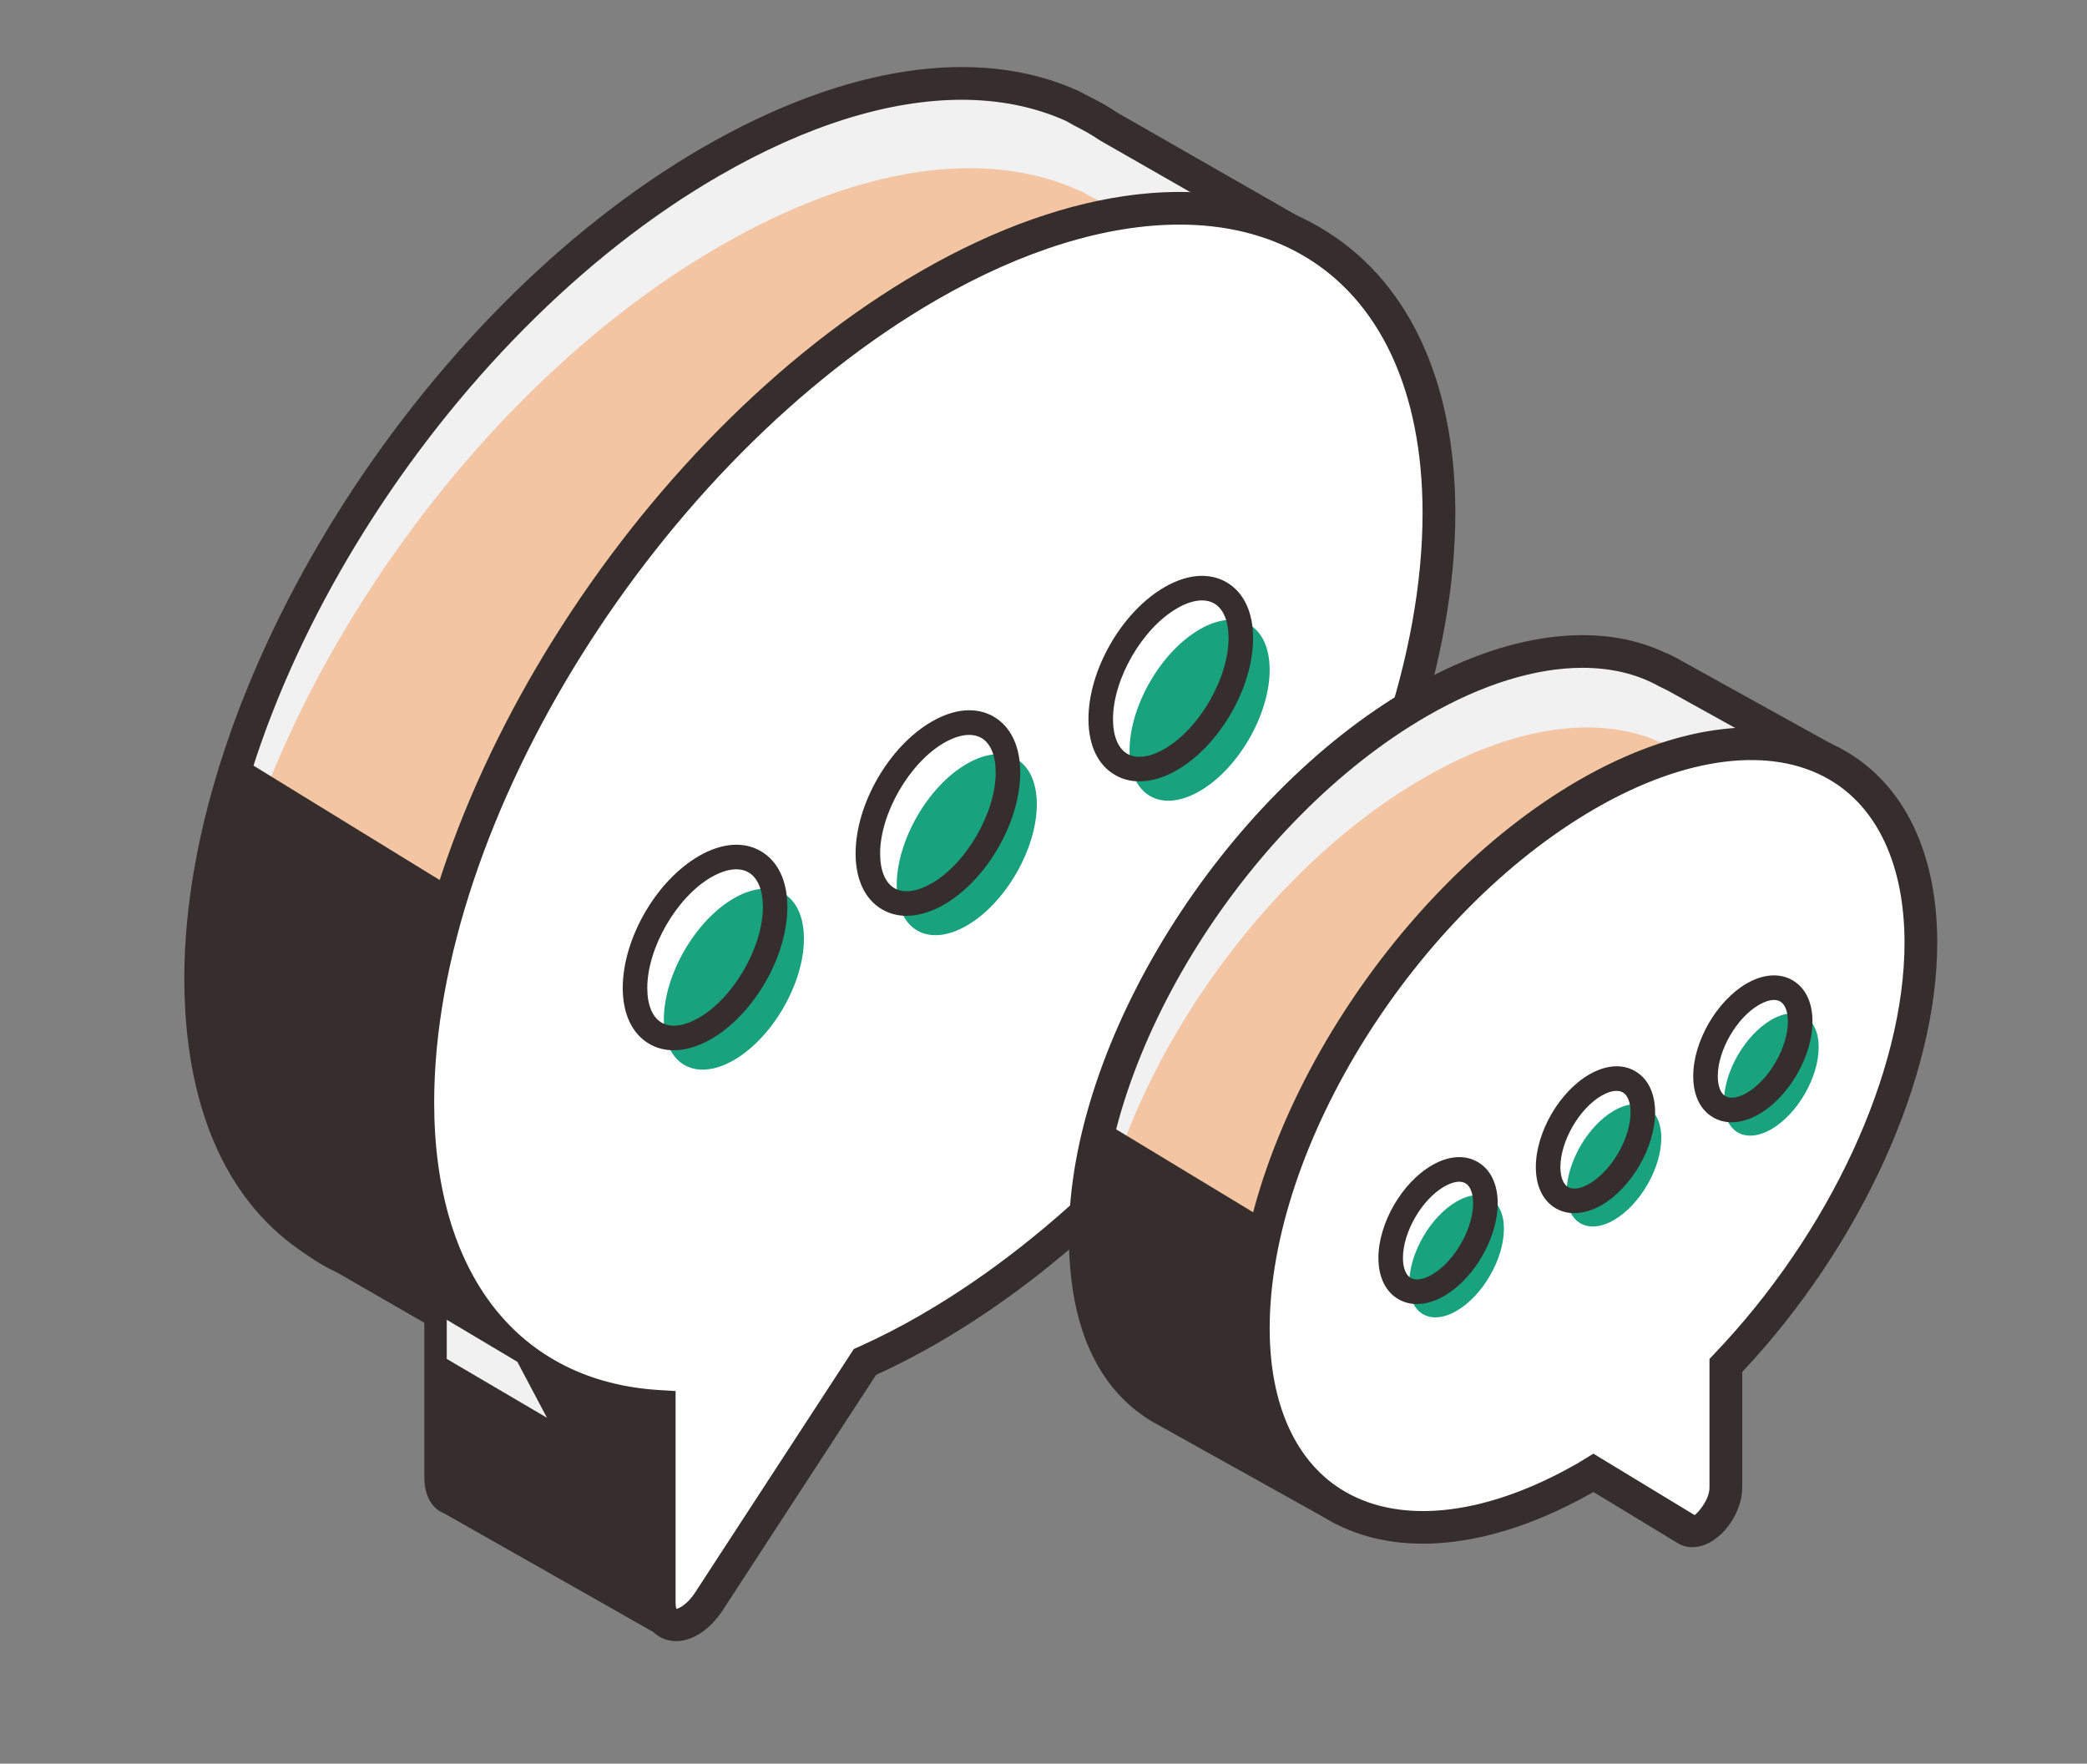 <?xml version="1.0" encoding="utf-8"?>
<!-- Generator: Adobe Illustrator 15.0.0, SVG Export Plug-In . SVG Version: 6.00 Build 0)  -->
<!DOCTYPE svg PUBLIC "-//W3C//DTD SVG 1.1//EN" "http://www.w3.org/Graphics/SVG/1.1/DTD/svg11.dtd">
<svg version="1.1" id="レイヤー_1" xmlns="http://www.w3.org/2000/svg" xmlns:xlink="http://www.w3.org/1999/xlink" x="0px"
	 y="0px" width="118.256px" height="99.932px" viewBox="0 0 118.256 99.932" enable-background="new 0 0 118.256 99.932"
	 xml:space="preserve">
<rect x="0" y="0" width="118.256" height="99.932" fill="#808080" stroke="none"/>
<g id="XMLID_8839_">
	<g id="XMLID_8840_">
		<g id="XMLID_8873_">
			<g id="XMLID_8896_">
				<path id="XMLID_8901_" fill="#F1F1F1" d="M74.935,15.488c0.193-0.704-0.113-1.447-0.746-1.809L62.785,7.148
					c-0.479-0.327-0.995-0.607-1.516-0.87l-0.391-0.223l-0.141-0.054c-5.247-2.393-12.389-1.497-20.434,3.148
					c-15.98,9.226-28.932,29.938-28.932,46.273c0,6.994,2.194,11.895,6.166,14.664l0.192,0.154l0.309,0.195
					c0.538,0.359,0.938,0.586,1.528,0.863l5.481,3.158v9.33c0,0.646,0.254,1.031,0.625,1.172l11.573,6.564
					c0.457,0.26,1.038,0.037,1.207-0.459L42.1,80.389l0.556-3.168l-9.079-2.285l3.13-4.807c1.178-0.527,2.375-1.133,3.596-1.838
					c6.781-3.914,13.003-9.912,17.938-16.756l8.583-6.331L74.935,15.488z"/>
				<path id="XMLID_8900_" fill="#F3C5A3" d="M75.394,20.298c0.192-0.703-0.117-1.442-0.748-1.807l-11.404-6.531
					c-0.48-0.328-0.993-0.607-1.519-0.867l-0.39-0.226l-0.141-0.055c-5.242-2.39-12.388-1.495-20.433,3.152
					c-15.981,9.224-28.932,29.94-28.932,46.273c0,6.996,25.338,14.705,25.338,14.705c1.175-0.527,2.375-1.135,3.594-1.836
					c6.78-3.918,13.004-9.916,17.937-16.759l8.584-6.327L75.394,20.298z"/>
				<path id="XMLID_8897_" fill="#362E2C" d="M37.661,92.559c-0.302,0-0.601-0.078-0.871-0.23l-11.572-6.566
					c-0.635-0.219-1.098-0.982-1.098-1.975v-8.795l-5.017-2.889c-0.577-0.27-1.023-0.523-1.58-0.902l-0.574-0.398
					c-4.236-2.949-6.504-8.283-6.504-15.381c0-16.6,13.188-37.717,29.394-47.077c8.05-4.646,15.608-5.775,21.286-3.188l0.602,0.317
					c0.629,0.309,1.129,0.598,1.583,0.907l11.343,6.494c0.994,0.57,1.484,1.743,1.18,2.853l0,0L67.634,45.76l-8.724,6.438
					c-5.229,7.219-11.504,13.062-18.145,16.895c-1.106,0.641-2.259,1.236-3.428,1.77l-2.274,3.49l8.655,2.178l-0.706,4.021
					l-3.68,10.814c-0.171,0.5-0.55,0.893-1.045,1.078C38.086,92.522,37.872,92.559,37.661,92.559z M54.494,5.654
					c-4.109,0-8.797,1.453-13.728,4.298c-15.697,9.062-28.465,29.461-28.465,45.47c0,6.559,1.94,11.232,5.768,13.9l0.46,0.32
					c0.516,0.35,0.871,0.551,1.437,0.818l6.011,3.457v9.869c0,0.242,0.056,0.324,0.059,0.324l11.669,6.604l3.519-10.627l0.374-2.178
					l-9.506-2.393l3.989-6.119l0.249-0.111c1.196-0.541,2.382-1.146,3.51-1.797c6.454-3.729,12.559-9.434,17.65-16.5l0.204-0.201
					l8.32-6.141l8.029-29.407c0.08-0.294-0.049-0.606-0.314-0.757L62.322,7.953c-0.507-0.345-0.982-0.604-1.469-0.847L60.418,6.86
					C58.636,6.052,56.644,5.654,54.494,5.654z"/>
			</g>
			<path id="XMLID_8895_" fill="#362E2C" d="M38.535,75.211l-7.268,1.768l-7.223-4.135v10.908c0,0.992,0.461,1.756,1.094,1.975
				l12.108,6.867c0.193,0.109,0.406,0.166,0.619,0.166c0.151,0,0.301-0.027,0.446-0.082c0.35-0.133,0.623-0.416,0.746-0.77
				l3.879-11.398l0.702-4.018L38.535,75.211z"/>
			<g id="XMLID_8874_">
				<g id="XMLID_8890_">
					<path id="XMLID_8894_" fill="#FFFFFF" d="M52.604,16.189c-15.976,9.225-28.928,29.943-28.928,46.274
						c0,10.609,5.466,16.75,13.677,17.229v11.135c0,1.688,1.701,1.627,2.821-0.096l8.838-13.559c1.175-0.531,2.376-1.137,3.592-1.84
						c15.978-9.227,28.932-29.944,28.932-46.275C81.536,12.726,68.582,6.966,52.604,16.189z"/>
					<path id="XMLID_8891_" fill="#362E2C" d="M38.311,92.987c-0.184,0-0.37-0.025-0.545-0.078c-0.84-0.252-1.342-1.027-1.342-2.082
						V80.545c-8.462-0.912-13.677-7.758-13.677-18.082c0-16.599,13.187-37.719,29.395-47.076l0,0
						c8.571-4.95,16.808-5.877,22.595-2.536c4.984,2.876,7.727,8.632,7.727,16.206c0,16.6-13.186,37.72-29.392,47.076
						c-1.118,0.646-2.245,1.227-3.431,1.77l-8.687,13.332C40.228,92.346,39.237,92.987,38.311,92.987z M66.83,12.726
						c-4.129,0-8.865,1.44-13.759,4.268l0,0c-15.699,9.063-28.469,29.46-28.469,45.47c0,9.74,4.787,15.834,12.804,16.301
						l0.875,0.053v12.01c0,0.248,0.055,0.332,0.055,0.332c0.07-0.01,0.573-0.184,1.059-0.938l8.986-13.787l0.248-0.109
						c1.224-0.551,2.371-1.139,3.512-1.799c15.696-9.062,28.466-29.458,28.466-45.468c0-6.882-2.412-12.065-6.795-14.596
						C71.8,13.298,69.435,12.726,66.83,12.726z"/>
				</g>
				<g id="XMLID_8885_">
					<path id="XMLID_8889_" fill="#18A27E" d="M45.553,53.188c0,2.529-1.773,5.607-3.967,6.877c-2.192,1.266-3.97,0.238-3.97-2.294
						c0-2.528,1.778-5.61,3.97-6.875C43.78,49.633,45.553,50.657,45.553,53.188z"/>
					<path id="XMLID_8886_" fill="#362E2C" d="M38.175,59.509c-0.498,0-0.964-0.118-1.378-0.358c-0.972-0.564-1.51-1.689-1.51-3.171
						c0-2.798,1.896-6.079,4.319-7.479c1.281-0.741,2.526-0.841,3.497-0.278c0.976,0.564,1.513,1.688,1.513,3.172
						c0,2.795-1.897,6.079-4.318,7.479C39.562,59.295,38.84,59.509,38.175,59.509z M41.719,49.255c-0.418,0-0.9,0.151-1.421,0.451
						c-1.962,1.133-3.621,4.007-3.621,6.273c0,0.963,0.288,1.662,0.815,1.965c0.524,0.304,1.275,0.202,2.114-0.278
						c1.961-1.132,3.62-4.003,3.62-6.271c0-0.965-0.29-1.663-0.816-1.966C42.209,49.313,41.978,49.255,41.719,49.255z"/>
				</g>
				<g id="XMLID_8880_">
					<path id="XMLID_8884_" fill="#18A27E" d="M58.749,45.572c0,2.531-1.776,5.606-3.969,6.874s-3.969,0.238-3.969-2.292
						c0-2.531,1.777-5.61,3.969-6.874C56.972,42.013,58.749,43.04,58.749,45.572z"/>
					<path id="XMLID_8881_" fill="#362E2C" d="M51.371,51.892c-0.496,0-0.963-0.12-1.379-0.358
						c-0.973-0.565-1.511-1.689-1.511-3.172c0-2.796,1.897-6.081,4.316-7.475c1.282-0.744,2.528-0.847,3.504-0.284
						c0.975,0.565,1.509,1.691,1.509,3.171c0,2.8-1.896,6.083-4.316,7.482C52.758,51.676,52.037,51.892,51.371,51.892z
						 M54.913,41.64c-0.416,0-0.902,0.153-1.419,0.45c-1.964,1.133-3.623,4.007-3.623,6.272c0,0.963,0.29,1.662,0.815,1.966
						c0.524,0.302,1.275,0.202,2.111-0.278c1.964-1.134,3.622-4.005,3.622-6.275c0-0.96-0.289-1.662-0.815-1.965
						C55.408,41.697,55.171,41.64,54.913,41.64z"/>
				</g>
				<g id="XMLID_8875_">
					<path id="XMLID_8879_" fill="#18A27E" d="M71.943,37.953c0,2.532-1.777,5.609-3.967,6.873
						c-2.192,1.268-3.973,0.239-3.973-2.289c0-2.532,1.78-5.609,3.973-6.876C70.166,34.396,71.943,35.421,71.943,37.953z"/>
					<path id="XMLID_8876_" fill="#362E2C" d="M64.568,44.273c-0.497,0-0.967-0.116-1.381-0.359
						c-0.977-0.561-1.512-1.689-1.512-3.17c0-2.798,1.896-6.081,4.316-7.478c1.283-0.742,2.527-0.84,3.502-0.278
						c0.977,0.562,1.512,1.692,1.512,3.17c0,2.796-1.896,6.082-4.316,7.479C65.955,44.061,65.232,44.273,64.568,44.273z
						 M68.109,34.02c-0.42,0-0.904,0.15-1.42,0.453c-1.965,1.131-3.623,4.005-3.623,6.271c0,0.964,0.289,1.662,0.814,1.967
						c0.526,0.301,1.276,0.204,2.111-0.282c1.961-1.132,3.623-4.004,3.623-6.271c0-0.961-0.291-1.662-0.814-1.965
						C68.599,34.076,68.367,34.02,68.109,34.02z"/>
				</g>
			</g>
		</g>
		<g id="XMLID_8845_">
			<g id="XMLID_8867_">
				<path id="XMLID_8872_" fill="#F1F1F1" d="M103.4,42.999l-8.932-4.946l-0.027,0.013c-3.459-1.923-8.455-1.522-14.033,1.699
					c-10.445,6.031-18.912,19.574-18.912,30.25c0,4.836,1.437,8.035,4.307,9.768l0.303,0.215l9.081,5.012l1.399-4.768
					c1.234-0.453,2.516-1.053,3.822-1.812c0.123-0.068,0.236-0.15,0.358-0.225l5.255,3.189c0.82,0.5,2.254-0.996,2.254-2.355v-6.916
					c6.512-6.814,11.051-16.142,11.051-23.946c0-0.191-0.029-0.365-0.029-0.55L103.4,42.999z"/>
				<path id="XMLID_8871_" fill="#F3C5A3" d="M103.667,47.312l-8.932-4.947l-0.025,0.013c-3.463-1.922-8.457-1.519-14.034,1.699
					C70.23,50.107,61.762,63.651,61.762,74.327c0,4.832,26.778,2.105,26.778,2.105c6.514-6.814,11.047-16.143,11.047-23.944
					c0-0.19-0.02-0.366-0.025-0.552L103.667,47.312z"/>
				<path id="XMLID_8868_" fill="#362E2C" d="M75.751,86.381L65.26,80.534c-3.093-1.867-4.693-5.418-4.693-10.52
					c0-10.955,8.695-24.882,19.378-31.053c5.402-3.124,10.648-3.812,14.496-1.939l0.016-0.007l0.461,0.225l9.945,5.512l-4.619,5.201
					c0.004,0.073,0.006,0.145,0.006,0.222c0,7.655-4.328,17.161-11.047,24.313v6.549c0,1.184-0.779,2.516-1.811,3.098
					c-0.639,0.357-1.312,0.379-1.85,0.053l-4.773-2.896c-1.145,0.656-2.297,1.211-3.426,1.65L75.751,86.381z M89.671,37.839
					c-2.639,0-5.668,0.921-8.799,2.729c-10.17,5.871-18.45,19.084-18.45,29.447c0,4.469,1.265,7.402,3.856,8.973l0.369,0.256
					l7.973,4.396l1.203-4.111l0.439-0.158c1.203-0.439,2.443-1.027,3.682-1.746l0.824-0.504l5.734,3.482
					c0.141-0.08,0.844-0.84,0.844-1.564v-7.289l0.256-0.271c6.555-6.854,10.793-16.003,10.793-23.302l-0.041-0.892l3.582-4.032
					l-7.48-4.15v0.002l-0.467-0.228C92.744,38.183,91.281,37.839,89.671,37.839z"/>
			</g>
			<g id="XMLID_8846_">
				<g id="XMLID_8862_">
					<path id="XMLID_8866_" fill="#FFFFFF" d="M108.843,53.422c0-10.678-8.469-14.446-18.916-8.413
						c-10.445,6.032-18.911,19.577-18.911,30.252c0,10.678,8.466,14.443,18.911,8.412c0.123-0.07,0.238-0.152,0.357-0.225
						l5.254,3.188c0.822,0.504,2.256-0.996,2.256-2.354v-6.918C104.306,70.553,108.843,61.227,108.843,53.422z"/>
					<path id="XMLID_8863_" fill="#362E2C" d="M95.9,87.665c-0.297,0-0.584-0.076-0.84-0.232l-4.773-2.895
						c-5.67,3.24-11.129,3.822-14.988,1.596c-3.359-1.939-5.209-5.801-5.209-10.871c0-10.955,8.691-24.887,19.375-31.057
						c5.711-3.295,11.207-3.896,15.096-1.654c3.357,1.938,5.209,5.798,5.209,10.871c0,7.654-4.326,17.16-11.049,24.314v6.547
						c0,1.184-0.779,2.516-1.812,3.098C96.574,87.569,96.23,87.665,95.9,87.665z M90.287,82.366l5.734,3.48
						c0.143-0.076,0.844-0.838,0.844-1.562v-7.289l0.258-0.27c6.557-6.857,10.793-16.002,10.793-23.303
						c0-4.382-1.523-7.669-4.283-9.265c-3.295-1.903-8.123-1.297-13.24,1.655c-10.174,5.875-18.449,19.084-18.449,29.45
						c0,4.379,1.521,7.67,4.283,9.264c3.295,1.902,8.121,1.301,13.238-1.656L90.287,82.366z"/>
				</g>
				<g id="XMLID_8857_">
					<path id="XMLID_8861_" fill="#18A27E" d="M85.216,69.629c0,1.711-1.204,3.793-2.685,4.648
						c-1.479,0.855-2.681,0.162-2.681-1.547c0-1.715,1.201-3.791,2.681-4.648C84.012,67.227,85.216,67.918,85.216,69.629z"/>
					<path id="XMLID_8858_" fill="#362E2C" d="M80.285,73.889c-0.373,0-0.729-0.094-1.043-0.273
						c-0.732-0.424-1.137-1.256-1.137-2.34c0-1.959,1.332-4.268,3.033-5.25c0.941-0.547,1.863-0.609,2.592-0.188
						s1.135,1.254,1.135,2.34c0,1.963-1.334,4.268-3.031,5.25C81.3,73.737,80.777,73.889,80.285,73.889z M82.683,66.958
						c-0.246,0-0.539,0.094-0.85,0.275c-1.266,0.727-2.338,2.582-2.338,4.043c0,0.561,0.165,0.973,0.443,1.135
						c0.275,0.158,0.715,0.092,1.199-0.189c1.262-0.729,2.334-2.584,2.334-4.043c0-0.559-0.159-0.977-0.437-1.137
						C82.933,66.987,82.818,66.958,82.683,66.958z"/>
				</g>
				<g id="XMLID_8852_">
					<path id="XMLID_8856_" fill="#18A27E" d="M94.134,64.481c0,1.711-1.201,3.789-2.684,4.648c-1.48,0.854-2.684,0.158-2.684-1.551
						s1.203-3.791,2.684-4.645C92.933,62.077,94.134,62.772,94.134,64.481z"/>
					<path id="XMLID_8853_" fill="#362E2C" d="M89.203,68.739c-0.371,0-0.727-0.09-1.045-0.271c-0.729-0.424-1.133-1.254-1.133-2.34
						c0-1.963,1.332-4.27,3.031-5.25c0.943-0.541,1.861-0.611,2.592-0.188c0.732,0.422,1.135,1.25,1.135,2.34
						c0,1.959-1.33,4.268-3.031,5.252C90.22,68.584,89.693,68.739,89.203,68.739z M91.601,61.811c-0.246,0-0.537,0.088-0.85,0.27
						c-1.266,0.73-2.334,2.584-2.334,4.047c0,0.557,0.158,0.971,0.438,1.135c0.277,0.16,0.715,0.092,1.201-0.191
						c1.266-0.729,2.336-2.58,2.336-4.041c0-0.562-0.16-0.977-0.438-1.135C91.853,61.84,91.734,61.811,91.601,61.811z"/>
				</g>
				<g id="XMLID_8847_">
					<path id="XMLID_8851_" fill="#18A27E" d="M103.052,59.333c0,1.711-1.199,3.791-2.68,4.648c-1.484,0.854-2.688,0.16-2.688-1.551
						c0-1.709,1.203-3.789,2.688-4.648C101.853,56.929,103.052,57.622,103.052,59.333z"/>
					<path id="XMLID_8848_" fill="#362E2C" d="M98.125,63.588c-0.379,0-0.729-0.086-1.049-0.273c-0.73-0.42-1.133-1.25-1.133-2.34
						c0-1.961,1.332-4.268,3.033-5.252c0.941-0.537,1.859-0.604,2.59-0.183c0.734,0.423,1.135,1.251,1.135,2.339
						c0,1.961-1.33,4.27-3.029,5.248C99.138,63.436,98.611,63.588,98.125,63.588z M100.519,56.659c-0.242,0-0.537,0.094-0.848,0.276
						c-1.266,0.728-2.336,2.58-2.336,4.04c0,0.562,0.156,0.977,0.436,1.137c0.281,0.162,0.719,0.092,1.205-0.188
						c1.266-0.732,2.332-2.586,2.332-4.045c0-0.559-0.158-0.973-0.439-1.135C100.771,56.688,100.654,56.659,100.519,56.659z"/>
				</g>
			</g>
		</g>
		<polygon id="XMLID_8844_" fill="#362E2C" points="62.422,63.491 71.724,69.122 71.005,77.008 72.716,83.917 63.318,77.995 
			61.496,73.704 61.675,67.241 		"/>
		<polygon id="XMLID_8843_" fill="#362E2C" points="13.553,42.883 25.715,50.356 23.676,60.61 24.71,69.729 26.752,75.463 
			16.241,69.297 12.672,63.588 11.372,56.659 11.76,50.356 		"/>
		<g id="XMLID_8841_">
			<polygon id="XMLID_8842_" fill="#F1F1F1" points="30.994,80.334 25.315,76.997 25.315,74.78 29.313,77.161 			"/>
		</g>
	</g>
</g>
</svg>
